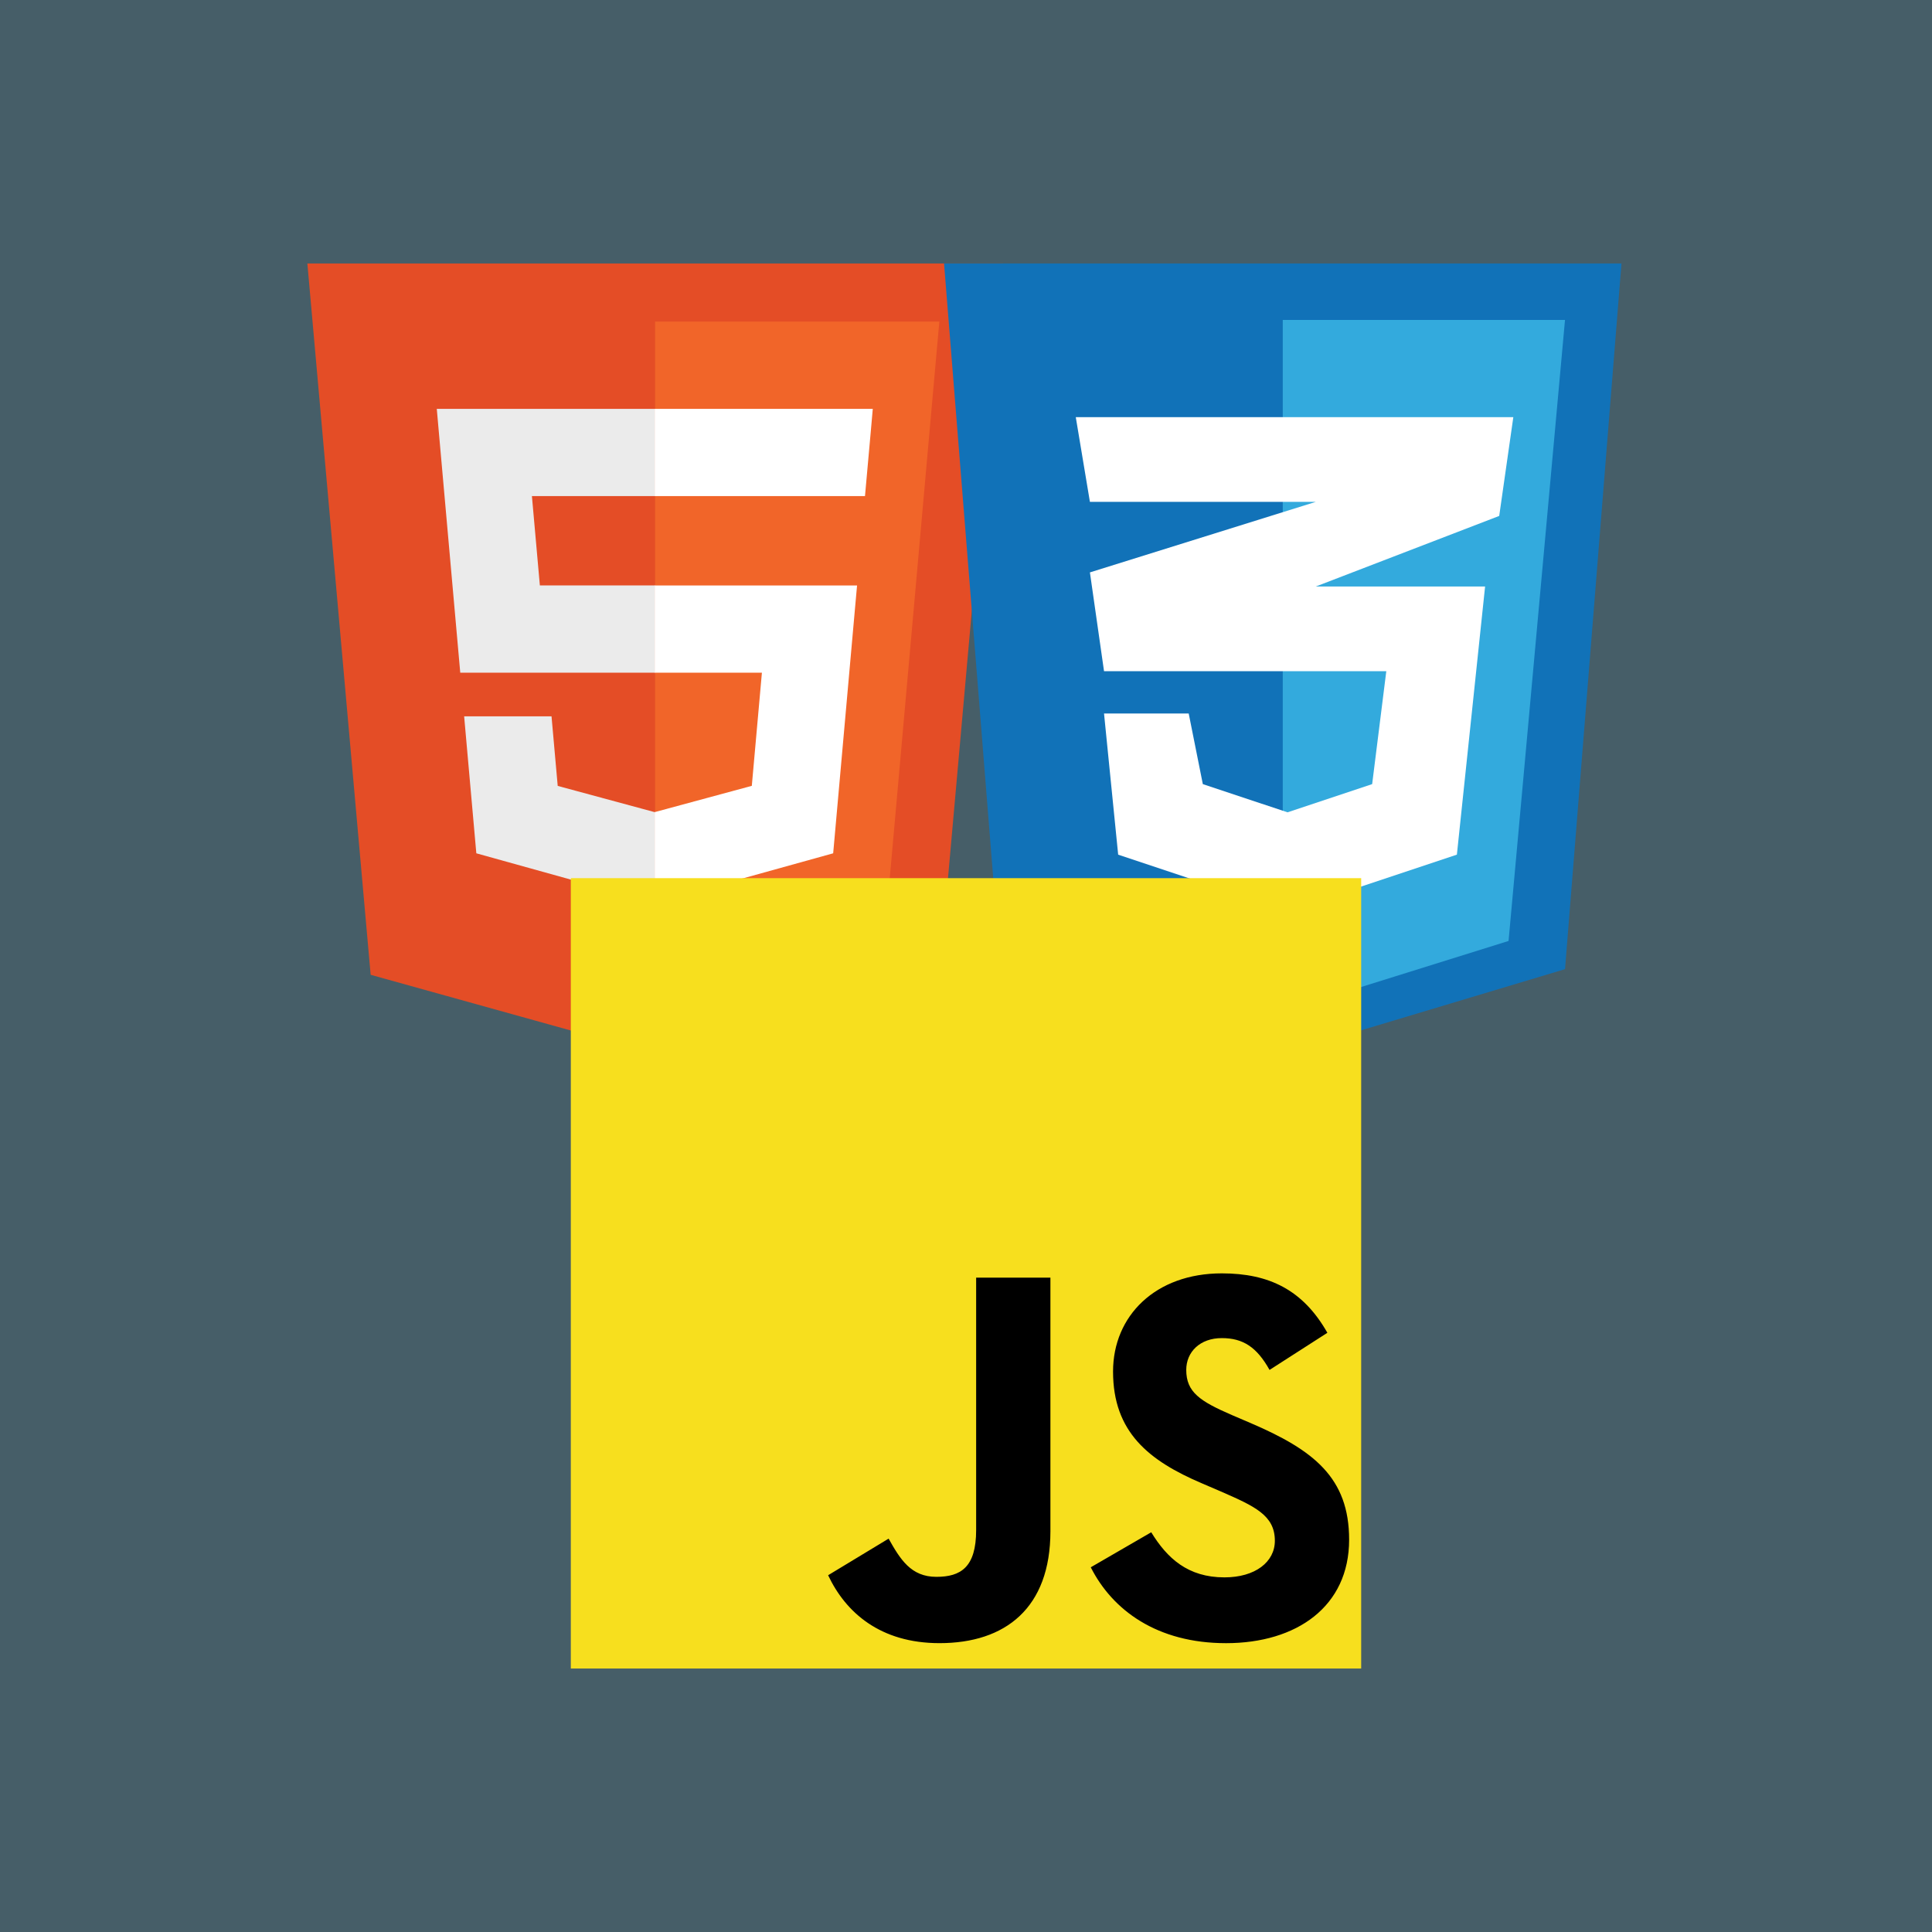 <svg width="88" height="88" viewBox="0 0 88 88" fill="none" xmlns="http://www.w3.org/2000/svg">
<rect width="88" height="88" fill="#465E68"/>
<path d="M45.674 12L42.788 44.396L29.818 48L16.883 44.401L14 12H45.674Z" fill="#E44D26"/>
<path d="M29.838 45.246L40.319 42.334L42.785 14.649H29.838V45.246Z" fill="#F16529"/>
<path d="M24.228 22.597H29.837V18.623H19.895L19.989 19.689L20.964 30.64H29.837V26.666H24.59L24.228 22.597Z" fill="#EBEBEB"/>
<path d="M25.121 32.627H21.141L21.696 38.867L29.819 41.127L29.837 41.122V36.987L29.82 36.992L25.403 35.797L25.121 32.627Z" fill="#EBEBEB"/>
<path d="M29.821 30.64H34.704L34.244 35.794L29.821 36.991V41.125L37.95 38.867L38.01 38.196L38.942 27.734L39.038 26.667H29.821V30.64Z" fill="white"/>
<path d="M29.821 22.587V22.597H39.399L39.479 21.704L39.66 19.689L39.754 18.623H29.821V22.587Z" fill="white"/>
<path d="M45.572 44.144L43 12H73.856L71.285 44.144L58.428 48L45.572 44.144Z" fill="#1172B8"/>
<path d="M71.284 14.572H58.428V46.072L68.713 42.859L71.284 14.572Z" fill="#33AADD"/>
<path d="M63.144 30.572H50.287L49.644 26.072L59.933 22.859H49.644L49 19H68.93L68.287 23.5L59.931 26.715H67.644L66.359 38.928L58.644 41.5L50.931 38.928L50.287 32.5H54.144L54.787 35.715L58.644 37L62.5 35.715L63.144 30.572Z" fill="white"/>
<g clip-path="url(#clip0_1688_2125)">
<path d="M26 40H62V76H26V40Z" fill="#F7DF1E"/>
<path d="M37.72 71.75L40.475 70.083C41.006 71.025 41.49 71.823 42.65 71.823C43.761 71.823 44.462 71.388 44.462 69.696V58.194H47.845V69.744C47.845 73.248 45.791 74.843 42.794 74.843C40.088 74.843 38.517 73.442 37.72 71.75L37.72 71.75ZM49.683 71.388L52.437 69.793C53.163 70.977 54.105 71.847 55.772 71.847C57.174 71.847 58.068 71.146 58.068 70.179C58.068 69.019 57.15 68.609 55.603 67.932L54.757 67.569C52.317 66.531 50.698 65.226 50.698 62.471C50.698 59.933 52.631 58 55.651 58C57.802 58 59.349 58.749 60.46 60.707L57.826 62.398C57.246 61.359 56.618 60.949 55.651 60.949C54.66 60.949 54.032 61.577 54.032 62.398C54.032 63.413 54.66 63.824 56.11 64.453L56.956 64.815C59.832 66.047 61.451 67.304 61.451 70.131C61.451 73.176 59.059 74.844 55.845 74.844C52.703 74.844 50.673 73.345 49.683 71.388" fill="black"/>
</g>
<defs>
<clipPath id="clip0_1688_2125">
<rect width="36" height="36" fill="white" transform="translate(26 40)"/>
</clipPath>
</defs>
</svg>
